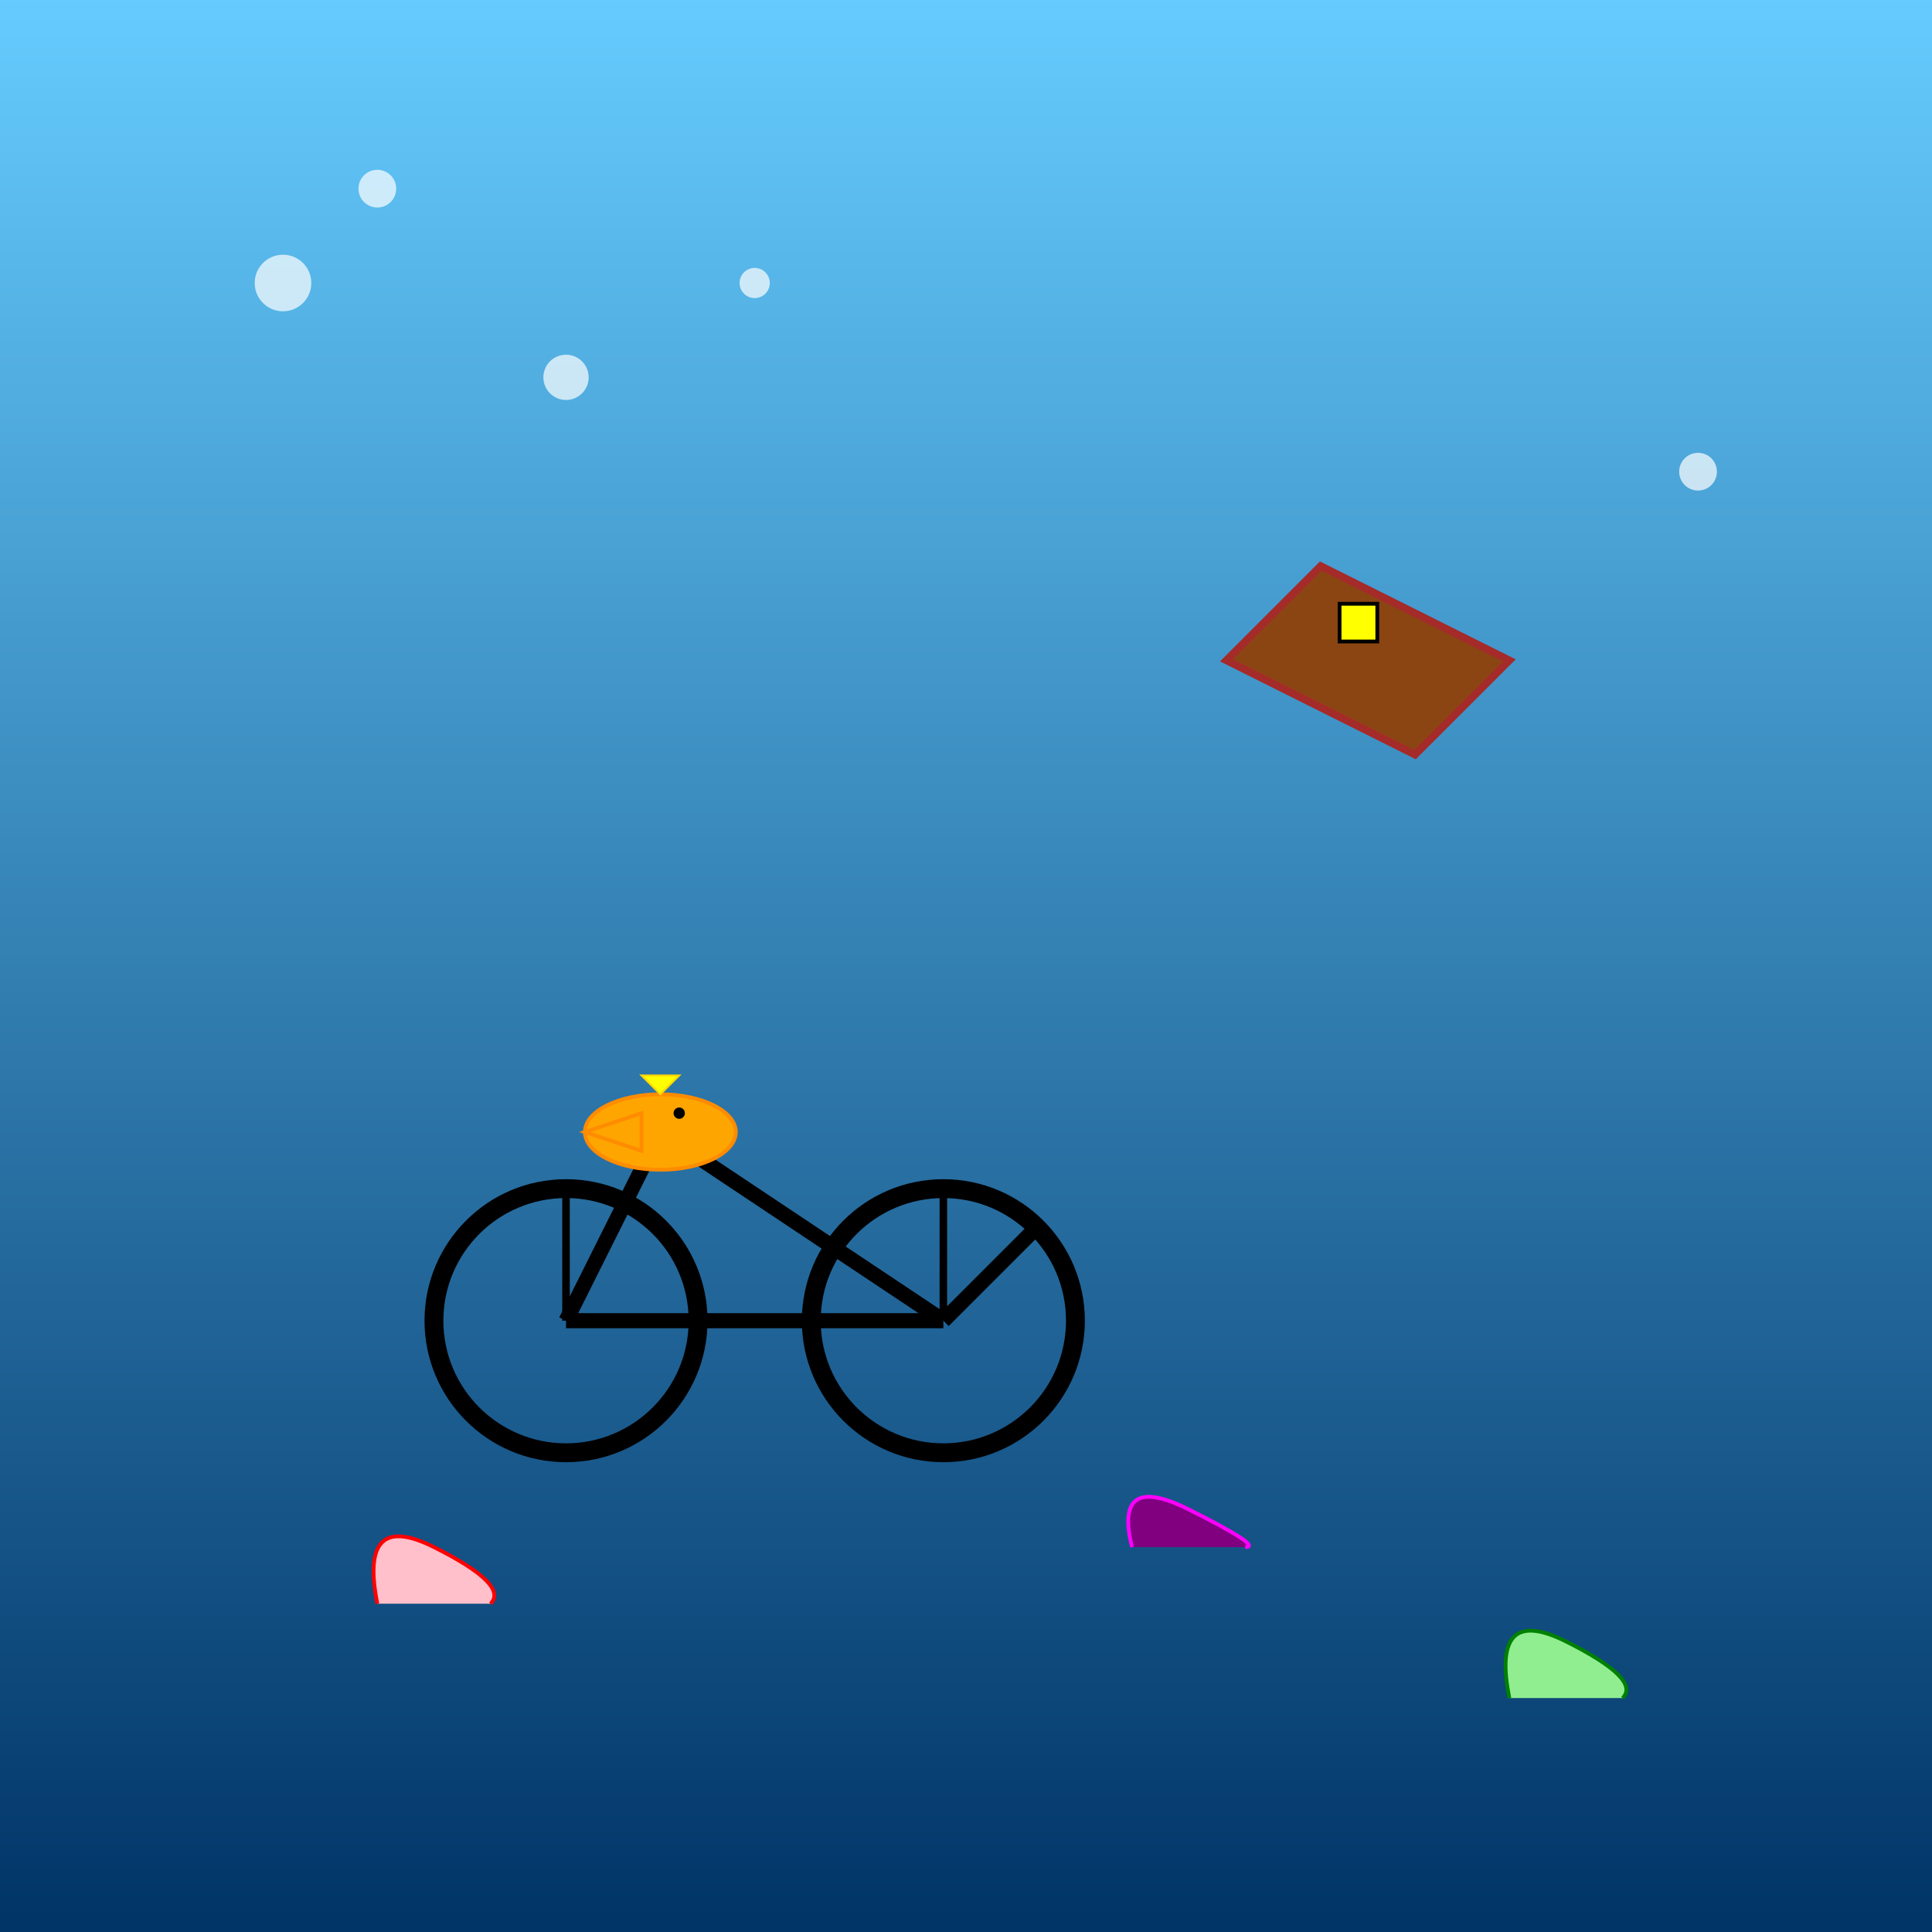 <!--

Generated by DrawGPT.
Free, open source, AI generated images in SVG, PNG, and HTML Canvas format.
https://drawgpt.ai

Created: 2025-08-09T17:24:22+00:00
-->
<svg viewBox="0 0 1024 1024"   xmlns="http://www.w3.org/2000/svg" xmlns:xlink="http://www.w3.org/1999/xlink">
  <rect x="0" y="0" width="1024" height="1024" fill="#808080" stroke="none"/>
  <title id="title-1" class="title">Underwater Bicycle Adventure</title>
  <desc id="desc-1" class="description">A fish on an old bike rides through vibrant coral and mysterious sunken ships – a splashy adventure!</desc>
  <defs>
    <linearGradient id="gradient-water" class="gradient" x1="0" y1="0" x2="0" y2="1">
      <stop offset="0%" stop-color="#66ccff"/>
      <stop offset="100%" stop-color="#003366"/>
    </linearGradient>
  </defs>
  <!-- Underwater background -->
  <rect id="background-1" class="background" x="0" y="0" width="1024" height="1024" fill="url(#gradient-water)" />
  
  <!-- Coral Reefs -->
  <path id="coral-1" class="coral" d="M200 850 Q190 800 230 820 T260 850" fill="pink" stroke="red" stroke-width="2"/>
  <path id="coral-2" class="coral" d="M800 900 Q790 850 830 870 T860 900" fill="lightgreen" stroke="green" stroke-width="2"/>
  <path id="coral-3" class="coral" d="M600 820 Q590 780 630 800 T660 820" fill="purple" stroke="magenta" stroke-width="2"/>
  
  <!-- Sunken Ship -->
  <polygon id="ship-1" class="sunken-ship" points="700,300 800,350 750,400 650,350" fill="#8B4513" stroke="brown" stroke-width="4"/>
  <rect id="ship-window-1" class="ship-window" x="710" y="320" width="20" height="20" fill="yellow" stroke="black" stroke-width="2"/>
  
  <!-- Bubbles -->
  <circle id="bubble-1" class="bubble" cx="150" cy="150" r="15" fill="white" opacity="0.7"/>
  <circle id="bubble-2" class="bubble" cx="200" cy="100" r="10" fill="white" opacity="0.7"/>
  <circle id="bubble-3" class="bubble" cx="300" cy="200" r="12" fill="white" opacity="0.7"/>
  <circle id="bubble-4" class="bubble" cx="400" cy="150" r="8" fill="white" opacity="0.7"/>
  <circle id="bubble-5" class="bubble" cx="900" cy="250" r="10" fill="white" opacity="0.7"/>

  <!-- Bicycle -->
  <!-- Bicycle Wheels -->
  <circle id="bicycle-wheel-1" class="bicycle-wheel" cx="300" cy="700" r="70" stroke="black" stroke-width="10" fill="none"/>
  <circle id="bicycle-wheel-2" class="bicycle-wheel" cx="500" cy="700" r="70" stroke="black" stroke-width="10" fill="none"/>
  <!-- Bicycle Frame -->
  <line id="bicycle-frame-1" class="bicycle-frame" x1="300" y1="700" x2="500" y2="700" stroke="black" stroke-width="8"/>
  <line id="bicycle-frame-2" class="bicycle-frame" x1="300" y1="700" x2="350" y2="600" stroke="black" stroke-width="8"/>
  <line id="bicycle-frame-3" class="bicycle-frame" x1="350" y1="600" x2="500" y2="700" stroke="black" stroke-width="8"/>
  <!-- Handlebars -->
  <line id="bicycle-handle-1" class="bicycle-handle" x1="500" y1="700" x2="550" y2="650" stroke="black" stroke-width="8"/>
  <!-- Bicycle Spokes -->
  <line id="bicycle-spoke-1" class="bicycle-spoke" x1="300" y1="700" x2="300" y2="630" stroke="black" stroke-width="4"/>
  <line id="bicycle-spoke-2" class="bicycle-spoke" x1="500" y1="700" x2="500" y2="630" stroke="black" stroke-width="4"/>
  
  <!-- Curious Fish riding the Bicycle -->
  <ellipse id="fish-body-1" class="fish-body" cx="350" cy="600" rx="40" ry="20" fill="orange" stroke="darkorange" stroke-width="2"/>
  <polygon id="fish-tail-1" class="fish-tail" points="310,600 340,590 340,610" fill="orange" stroke="darkorange" stroke-width="2"/>
  <circle id="fish-eye-1" class="fish-eye" cx="360" cy="590" r="3" fill="black"/>
  <polygon id="fish-fin-1" class="fish-fin" points="350,580 360,570 340,570" fill="yellow" stroke="gold" stroke-width="1"/>
</svg>